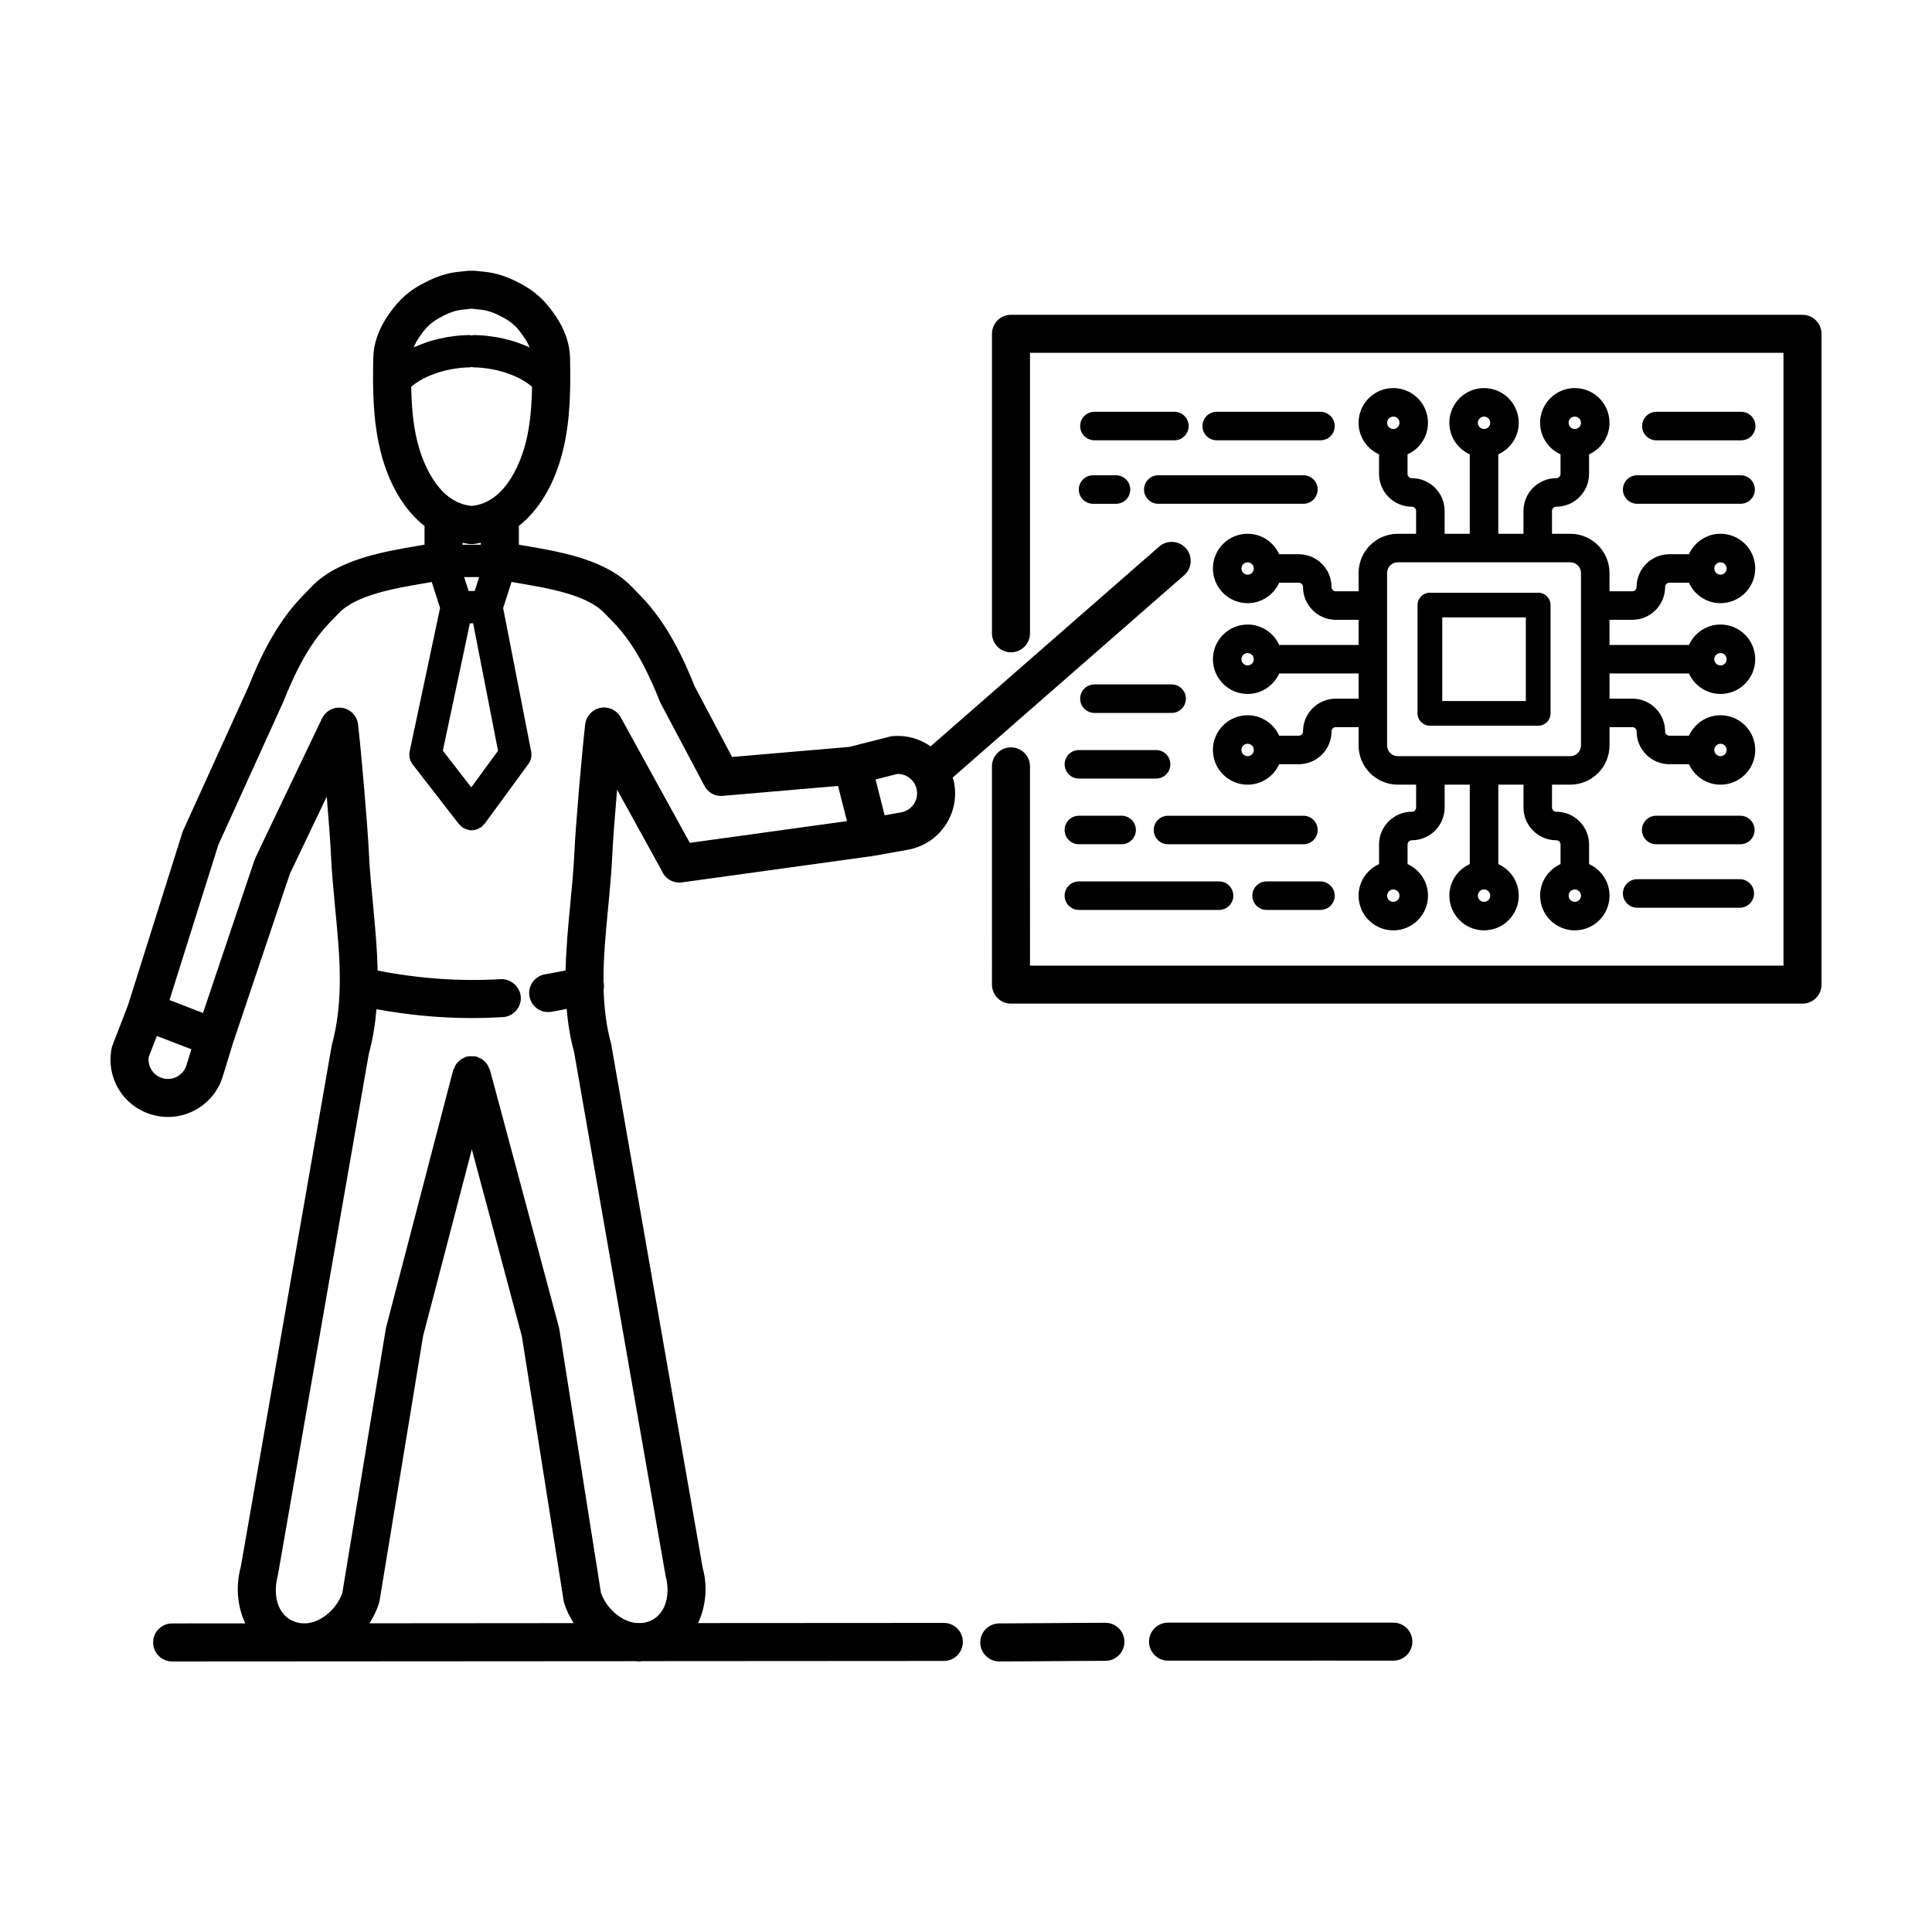 <?xml version="1.0" encoding="UTF-8"?>
<!-- Uploaded to: ICON Repo, www.svgrepo.com, Generator: ICON Repo Mixer Tools -->
<svg fill="#000000" width="800px" height="800px" version="1.1" viewBox="144 144 512 512" xmlns="http://www.w3.org/2000/svg">
 <g>
  <path d="m621.68 227.42h-209.76c-2.785 0-5.039 2.258-5.039 5.039v79.371c0 2.781 2.254 5.039 5.039 5.039 2.785 0 5.039-2.258 5.039-5.039v-74.332h199.68v162.4h-199.68l-0.004-52.801c0-2.781-2.258-5.039-5.039-5.039-2.785 0-5.039 2.258-5.039 5.039l0.004 57.836c0 2.781 2.254 5.039 5.039 5.039h209.76c2.785 0 5.039-2.258 5.039-5.039l-0.004-172.47c0-2.781-2.25-5.039-5.035-5.039z"/>
  <path d="m173.6 421.75c-1.578 7.703 2.902 15.262 10.414 17.578 1.48 0.457 2.996 0.684 4.508 0.684 2.445 0 4.871-0.598 7.094-1.777 3.602-1.906 6.238-5.098 7.43-8.992l2.656-8.691 15.133-45.031c0.316-0.68 5.203-10.906 9.754-20.398 0.52 6.121 0.957 12.012 1.094 15.043 0.223 4.941 0.699 9.879 1.152 14.652 1.203 12.488 2.344 24.277-0.938 36.305l-24.066 138.01c-1.438 5.266-0.938 10.605 1.168 15.078l-19.391 0.016c-2.781 0-5.031 2.258-5.031 5.039s2.258 5.039 5.039 5.039h0.004l34.781-0.02c0.07 0 0.141 0.02 0.211 0.02 0.074 0 0.145-0.02 0.223-0.02l87.664-0.055c0.281 0.016 0.562 0.074 0.848 0.074 0.277 0 0.555-0.066 0.832-0.082l79.953-0.051c2.781 0 5.031-2.258 5.031-5.039s-2.258-5.039-5.039-5.039h-0.004l-65.121 0.039c2.074-4.449 2.574-9.707 1.234-14.535l-24.273-138.95c-1.301-4.731-1.848-9.508-1.996-14.348 0.133-0.672 0.141-1.367-0.02-2.07-0.004-0.016-0.016-0.023-0.016-0.035-0.035-6.301 0.562-12.73 1.203-19.355 0.457-4.781 0.938-9.723 1.152-14.68 0.145-3.336 0.672-10.125 1.25-16.887 5.965 10.82 11.559 20.98 11.824 21.453 0.863 2.152 3.109 3.438 5.367 3.117l50.672-7.004c0.02-0.004 0.035-0.016 0.055-0.02 0.051-0.004 0.098-0.004 0.145-0.016l8.988-1.605c4.012-0.719 7.492-2.953 9.812-6.297 2.324-3.344 3.199-7.391 2.469-11.391-0.09-0.504-0.266-0.961-0.402-1.441l61.359-53.629c2.098-1.828 2.309-5.012 0.48-7.109-1.828-2.102-5.023-2.309-7.109-0.48l-60.578 52.941c-2.801-1.961-6.262-3.012-9.965-2.719-0.281 0.02-0.555 0.07-0.828 0.137l-10.77 2.734-31.043 2.664-9.883-18.652c-2.969-7.394-7.269-16.738-14.277-23.961l-2.492-2.57c-6.996-7.219-18.977-9.234-28.605-10.855-0.441-0.074-0.82-0.145-1.25-0.223v-4.973c5.344-4.223 9.457-11.012 11.648-19.84 2.051-8.273 2.07-16.742 1.918-24.707-0.082-3.762-1.438-7.644-3.918-11.23-1.91-2.746-4.152-5.637-8.715-8.168-5.375-2.977-8.52-3.269-11.289-3.527-0.488-0.047-0.977-0.09-1.496-0.156-0.227-0.031-0.434 0.047-0.656 0.047-0.223 0-0.43-0.074-0.656-0.047-0.52 0.07-1.008 0.109-1.496 0.156-2.777 0.258-5.918 0.551-11.297 3.527-4.574 2.527-6.816 5.426-8.715 8.172-2.488 3.594-3.844 7.477-3.914 11.23-0.156 7.957-0.141 16.414 1.914 24.703 2.195 8.844 6.312 15.648 11.672 19.871v4.941c-0.441 0.074-0.832 0.152-1.285 0.227-9.621 1.621-21.609 3.641-28.602 10.855l-2.492 2.57c-7.098 7.324-11.418 16.785-14.281 24l-17.266 37.996c-0.086 0.188-0.156 0.379-0.223 0.57l-14.434 45.816-4.074 10.559c-0.117 0.262-0.195 0.531-0.246 0.805zm17.301 7.586c-1.215 0.641-2.594 0.777-3.914 0.367-2.422-0.746-3.91-3.109-3.578-5.586l2.156-5.582 9.145 3.527-1.293 4.242c-0.41 1.305-1.301 2.383-2.516 3.031zm78.141 19.238 13.262 49.57 11.039 69.918c0.035 0.223 0.086 0.441 0.145 0.66 0.586 1.953 1.48 3.754 2.539 5.426l-54.121 0.043c1.066-1.684 1.969-3.492 2.559-5.461 0.059-0.207 0.105-0.418 0.141-0.629l11.523-70.066zm112.79-99.477h0.082c2.465 0 4.59 1.75 5.043 4.219 0.246 1.352-0.051 2.715-0.836 3.844-0.781 1.129-1.961 1.883-3.305 2.121l-4.375 0.781-2.41-9.496zm-112.94 3.559-7.531-9.723 7.16-33.746h0.871l6.59 33.781zm2.09-55.723-1.184 3.688h-1.617l-1.184-3.688zm-10.559-68.684c3.531-1.953 5.133-2.106 7.344-2.309 0.398-0.035 0.812-0.086 1.219-0.133 0.406 0.047 0.82 0.09 1.215 0.133 2.211 0.207 3.812 0.352 7.344 2.309 2.695 1.484 3.859 2.984 5.32 5.09 0.504 0.73 1.055 1.676 1.473 2.734-0.941-0.43-1.949-0.852-3.098-1.254-5.285-1.848-10.262-2.016-11.664-2.023h-0.02c-0.203 0-0.371 0.086-0.57 0.117-0.195-0.023-0.367-0.117-0.57-0.117h-0.02c-1.402 0.004-6.383 0.176-11.664 2.023-1.148 0.402-2.152 0.82-3.094 1.254 0.418-1.059 0.969-2.004 1.473-2.734 1.41-2.043 2.621-3.602 5.312-5.09zm-7.449 18.238c1.422-1.195 3.293-2.43 6.59-3.582 3.199-1.117 6.68-1.531 8.871-1.543 0.195 0 0.363-0.086 0.551-0.117 0.188 0.023 0.352 0.109 0.551 0.117 2.191 0.012 5.672 0.422 8.871 1.543 3.281 1.148 5.18 2.41 6.59 3.586-0.09 4.949-0.457 9.922-1.621 14.621-0.938 3.793-4.762 16.07-14.379 16.957-9.629-0.883-13.445-13.164-14.383-16.957-1.18-4.711-1.547-9.684-1.641-14.625zm15.699 41.703c0.105 0.004 0.207 0.012 0.309 0.012h0.004 0.004c0.105 0 0.207 0 0.309-0.012 0.73-0.047 1.414-0.227 2.125-0.344v0.516h-4.852l0.004-0.508c0.699 0.113 1.379 0.293 2.098 0.336zm-66.805 79.691 17.23-37.934c2.625-6.566 6.383-14.883 12.254-20.934l2.492-2.574c4.695-4.84 14.867-6.555 23.043-7.934 0.539-0.09 1.004-0.18 1.527-0.273l2.211 6.891-8.055 37.961c-0.266 1.23 0.031 2.516 0.801 3.512l12.234 15.789c0.102 0.133 0.25 0.18 0.363 0.293 0.172 0.176 0.289 0.387 0.492 0.539 0.145 0.105 0.316 0.156 0.473 0.242 0.141 0.074 0.266 0.152 0.418 0.211 0.527 0.223 1.078 0.371 1.637 0.371h0.004 0.004c0.574 0 1.137-0.16 1.684-0.398 0.152-0.066 0.289-0.145 0.434-0.23 0.168-0.098 0.348-0.152 0.504-0.273 0.207-0.16 0.324-0.383 0.492-0.57 0.102-0.109 0.246-0.16 0.344-0.289l11.559-15.789c0.711-0.961 0.977-2.176 0.746-3.352l-7.418-37.996 2.223-6.926c0.523 0.09 0.988 0.18 1.527 0.273 8.172 1.375 18.355 3.094 23.043 7.934l2.492 2.57c5.859 6.039 9.629 14.363 12.258 20.938 0.07 0.168 0.141 0.328 0.227 0.488l11.566 21.828c0.945 1.785 2.832 2.891 4.887 2.66l30.52-2.621 2.367 9.32-41.645 5.754c-2.242-4.106-7.211-13.121-18.309-33.262-1.059-1.914-3.215-2.934-5.379-2.516-2.152 0.422-3.777 2.188-4.035 4.359-0.84 7.211-2.551 26.902-2.852 33.734-0.207 4.695-0.676 9.508-1.125 14.16-0.551 5.715-1.082 11.516-1.219 17.332-1.797 0.352-3.602 0.75-5.375 1.027-2.75 0.418-4.641 2.988-4.219 5.738 0.379 2.492 2.527 4.277 4.973 4.277 0.25 0 0.508-0.016 0.766-0.059 1.371-0.211 2.762-0.535 4.141-0.785 0.332 3.836 0.922 7.656 1.969 11.445l24.273 138.95c0.902 3.281 0.555 6.656-0.926 9.035-1.098 1.762-2.731 2.863-4.852 3.269-0.215 0.039-0.434 0.02-0.648 0.039h-1.516c-4.051-0.469-7.93-4.141-9.219-8.02l-11.023-69.809c-0.023-0.176-0.066-0.348-0.105-0.52l-18.273-68.195c-0.055-0.211-0.195-0.363-0.277-0.559-0.137-0.332-0.266-0.648-0.469-0.945-0.18-0.266-0.398-0.488-0.629-0.711-0.227-0.227-0.449-0.441-0.715-0.625-0.293-0.195-0.605-0.324-0.934-0.453-0.203-0.082-0.359-0.223-0.574-0.281-0.098-0.023-0.191 0.004-0.289-0.016-0.328-0.066-0.66-0.055-1.004-0.055-0.336 0-0.664-0.004-0.988 0.059-0.102 0.02-0.195-0.012-0.297 0.02-0.223 0.059-0.383 0.207-0.59 0.293-0.316 0.133-0.621 0.258-0.902 0.449-0.273 0.188-0.5 0.402-0.727 0.641-0.227 0.227-0.441 0.449-0.625 0.715-0.191 0.289-0.316 0.594-0.449 0.918-0.082 0.203-0.227 0.363-0.289 0.586l-17.82 68.352-11.547 70.16c-1.32 3.984-5.359 7.777-9.531 8.09h-0.258c-0.535 0.02-1.074 0.004-1.605-0.098-2.121-0.406-3.75-1.508-4.852-3.266-1.477-2.379-1.824-5.758-0.82-9.508l24.066-138.01c1.09-3.965 1.699-7.926 2.047-11.871 8.363 1.535 16.809 2.348 25.246 2.348 2.754 0 5.512-0.086 8.262-0.246 2.781-0.168 4.898-2.555 4.727-5.332-0.16-2.777-2.746-4.883-5.332-4.727-10.887 0.648-21.816-0.168-32.602-2.281-0.133-5.848-0.66-11.648-1.211-17.359-0.449-4.644-0.91-9.445-1.125-14.137-0.309-6.832-2.012-26.531-2.852-33.734-0.262-2.227-1.965-4.016-4.176-4.383-2.211-0.367-4.402 0.777-5.371 2.793-17.582 36.719-17.695 36.996-17.871 37.457l-13.672 40.605-8.883-3.43z"/>
  <path d="m514.43 285.46c-5.727 0-10.387 4.656-10.387 10.383v4.856h-6.039c-0.625 0-1.133-0.508-1.133-1.133 0-4.793-3.894-8.691-8.691-8.691h-5.184c-1.445-3.188-4.644-5.422-8.367-5.422-5.074 0-9.195 4.125-9.195 9.199 0 5.066 4.121 9.195 9.195 9.195 3.723 0 6.918-2.231 8.367-5.414h5.184c0.625 0 1.133 0.508 1.133 1.133 0 4.793 3.894 8.691 8.691 8.691h6.039v6.672h-21.043c-1.445-3.188-4.644-5.422-8.367-5.422-5.074 0-9.195 4.125-9.195 9.199s4.121 9.199 9.195 9.199c3.723 0 6.922-2.231 8.367-5.422h21.043v6.664h-6.039c-4.793 0-8.691 3.898-8.691 8.691 0 0.625-0.508 1.133-1.133 1.133h-5.184c-1.445-3.188-4.644-5.422-8.367-5.422-5.074 0-9.195 4.125-9.195 9.199 0 5.074 4.121 9.199 9.195 9.199 3.723 0 6.922-2.231 8.367-5.422h5.184c4.793 0 8.691-3.894 8.691-8.691 0-0.625 0.508-1.133 1.133-1.133h6.039v4.856c0 5.723 4.66 10.383 10.387 10.383h4.856v6.047c0 0.625-0.508 1.133-1.133 1.133-4.793 0-8.691 3.894-8.691 8.691v5.184c-3.188 1.445-5.422 4.641-5.422 8.363 0 5.074 4.125 9.199 9.199 9.199 5.074 0 9.195-4.125 9.195-9.199 0-3.723-2.231-6.918-5.414-8.363v-5.184c0-0.625 0.508-1.133 1.133-1.133 4.793 0 8.691-3.894 8.691-8.691v-6.047h6.664v21.051c-3.188 1.445-5.414 4.641-5.414 8.363 0 5.074 4.121 9.199 9.195 9.199s9.199-4.125 9.199-9.199c0-3.723-2.231-6.918-5.422-8.363v-21.051h6.672v6.047c0 4.793 3.894 8.691 8.691 8.691 0.625 0 1.133 0.508 1.133 1.133v5.184c-3.188 1.445-5.414 4.641-5.414 8.363 0 5.074 4.121 9.199 9.195 9.199 5.074 0 9.195-4.125 9.195-9.199 0-3.723-2.231-6.918-5.414-8.363v-5.184c0-4.793-3.894-8.691-8.691-8.691-0.625 0-1.133-0.508-1.133-1.133v-6.047h4.856c5.723 0 10.383-4.66 10.383-10.383v-4.856h6.047c0.625 0 1.133 0.508 1.133 1.133 0 4.793 3.894 8.691 8.691 8.691h5.184c1.445 3.188 4.644 5.422 8.367 5.422 5.074 0 9.195-4.125 9.195-9.199 0-5.074-4.121-9.199-9.195-9.199-3.723 0-6.922 2.231-8.367 5.422h-5.184c-0.625 0-1.133-0.508-1.133-1.133 0-4.793-3.894-8.691-8.691-8.691h-6.047v-6.664h21.051c1.445 3.188 4.644 5.422 8.367 5.422 5.074 0 9.195-4.125 9.195-9.199s-4.121-9.199-9.195-9.199c-3.723 0-6.922 2.231-8.367 5.422h-21.055v-6.672h6.047c4.793 0 8.691-3.894 8.691-8.691 0-0.625 0.508-1.133 1.133-1.133h5.184c1.445 3.184 4.644 5.414 8.367 5.414 5.074 0 9.195-4.125 9.195-9.195 0-5.074-4.121-9.199-9.195-9.199-3.723 0-6.922 2.231-8.367 5.422h-5.184c-4.793 0-8.691 3.894-8.691 8.691 0 0.625-0.508 1.133-1.133 1.133h-6.047v-4.856c0-5.723-4.66-10.383-10.383-10.383h-4.856v-6.047c0-0.625 0.508-1.133 1.133-1.133 4.793 0 8.691-3.898 8.691-8.691v-5.184c3.188-1.445 5.414-4.641 5.414-8.363 0-5.074-4.121-9.199-9.195-9.199s-9.195 4.125-9.195 9.199c0 3.723 2.231 6.918 5.414 8.363v5.184c0 0.625-0.508 1.133-1.133 1.133-4.793 0-8.691 3.894-8.691 8.691v6.047h-6.672v-21.051c3.188-1.445 5.422-4.641 5.422-8.363 0-5.074-4.125-9.199-9.199-9.199-5.074 0-9.195 4.125-9.195 9.199 0 3.723 2.231 6.918 5.414 8.363v21.051h-6.664v-6.047c0-4.793-3.894-8.691-8.691-8.691-0.625 0-1.133-0.508-1.133-1.133v-5.184c3.188-1.445 5.414-4.641 5.414-8.363 0-5.074-4.121-9.199-9.195-9.199s-9.199 4.125-9.199 9.199c0 3.723 2.231 6.918 5.422 8.363v5.184c0 4.793 3.894 8.691 8.691 8.691 0.625 0 1.133 0.508 1.133 1.133v6.047zm-39.801 10.836c-0.906 0-1.637-0.734-1.637-1.637 0-0.906 0.734-1.641 1.637-1.641 0.902 0 1.641 0.734 1.641 1.641 0.008 0.902-0.734 1.637-1.641 1.637zm0 24.047c-0.906 0-1.637-0.734-1.637-1.641s0.734-1.641 1.637-1.641c0.902 0 1.641 0.734 1.641 1.641s-0.734 1.641-1.641 1.641zm0 24.047c-0.906 0-1.637-0.734-1.637-1.641s0.734-1.641 1.637-1.641c0.902 0 1.641 0.734 1.641 1.641s-0.734 1.641-1.641 1.641zm38.617 38.609c-0.906 0-1.641-0.734-1.641-1.641s0.734-1.641 1.641-1.641 1.637 0.734 1.637 1.641c0 0.902-0.734 1.641-1.637 1.641zm24.043 0c-0.906 0-1.637-0.734-1.637-1.641s0.734-1.641 1.637-1.641c0.902 0 1.641 0.734 1.641 1.641 0 0.902-0.734 1.641-1.641 1.641zm24.047 0c-0.906 0-1.637-0.734-1.637-1.641s0.734-1.641 1.637-1.641c0.902-0.004 1.641 0.734 1.641 1.645 0 0.906-0.734 1.637-1.641 1.637zm38.609-41.887c0.906 0 1.637 0.734 1.637 1.641s-0.734 1.641-1.637 1.641c-0.902 0-1.641-0.734-1.641-1.641s0.738-1.641 1.641-1.641zm0-24.047c0.906 0 1.637 0.734 1.637 1.641s-0.734 1.641-1.637 1.641c-0.902 0-1.641-0.734-1.641-1.641s0.738-1.641 1.641-1.641zm0-24.047c0.906 0 1.637 0.734 1.637 1.641 0 0.902-0.734 1.637-1.637 1.637-0.902 0-1.641-0.734-1.641-1.637 0-0.906 0.738-1.641 1.641-1.641zm-38.609-38.613c0.906 0 1.637 0.734 1.637 1.641s-0.734 1.641-1.637 1.641-1.637-0.734-1.637-1.641c-0.004-0.906 0.734-1.641 1.637-1.641zm-24.047 0c0.906 0 1.641 0.734 1.641 1.641s-0.734 1.641-1.641 1.641-1.637-0.734-1.637-1.641c-0.004-0.906 0.73-1.641 1.637-1.641zm-24.043 0c0.906 0 1.637 0.734 1.637 1.641s-0.734 1.641-1.637 1.641-1.641-0.734-1.641-1.641 0.734-1.641 1.641-1.641zm49.73 41.434v45.727c0 1.562-1.266 2.828-2.828 2.828h-45.723c-1.562 0-2.832-1.266-2.832-2.828v-45.727c0-1.559 1.27-2.828 2.832-2.828h45.723c1.562 0.008 2.828 1.27 2.828 2.828z"/>
  <path d="m519.66 304.35v28.703c0 1.809 1.465 3.273 3.273 3.273h28.707c1.809 0 3.273-1.465 3.273-3.273v-28.703c0-1.809-1.465-3.273-3.273-3.273h-28.703c-1.812-0.004-3.277 1.465-3.277 3.273zm6.555 3.273h22.148v22.152h-22.148z"/>
  <path d="m426.14 346.55c0 2.086 1.691 3.777 3.777 3.777h20.465c2.086 0 3.777-1.691 3.777-3.777 0-2.086-1.691-3.777-3.777-3.777h-20.469c-2.086 0-3.773 1.691-3.773 3.777z"/>
  <path d="m454.5 332.93c2.086 0 3.777-1.691 3.777-3.777 0-2.086-1.691-3.777-3.777-3.777h-20.469c-2.086 0-3.777 1.691-3.777 3.777 0 2.086 1.691 3.777 3.777 3.777z"/>
  <path d="m429.91 367.73h11.336c2.086 0 3.777-1.691 3.777-3.777 0-2.086-1.691-3.777-3.777-3.777h-11.336c-2.086 0-3.777 1.691-3.777 3.777 0 2.086 1.688 3.777 3.777 3.777z"/>
  <path d="m493.2 363.96c0-2.086-1.691-3.777-3.777-3.777h-35.895c-2.086 0-3.777 1.691-3.777 3.777 0 2.086 1.691 3.777 3.777 3.777h35.895c2.086 0 3.777-1.691 3.777-3.777z"/>
  <path d="m429.91 385.14h37.156c2.086 0 3.777-1.691 3.777-3.777s-1.691-3.777-3.777-3.777h-37.156c-2.086 0-3.777 1.691-3.777 3.777 0 2.082 1.688 3.777 3.777 3.777z"/>
  <path d="m479.66 385.14h14.277c2.086 0 3.777-1.691 3.777-3.777s-1.691-3.777-3.777-3.777h-14.277c-2.086 0-3.777 1.691-3.777 3.777 0 2.082 1.688 3.777 3.777 3.777z"/>
  <path d="m455.23 253.13h-21.199c-2.086 0-3.777 1.691-3.777 3.777 0 2.086 1.691 3.777 3.777 3.777h21.199c2.086 0 3.777-1.691 3.777-3.777 0-2.086-1.691-3.777-3.777-3.777z"/>
  <path d="m493.94 253.13h-27.504c-2.086 0-3.777 1.691-3.777 3.777 0 2.086 1.691 3.777 3.777 3.777h27.504c2.086 0 3.777-1.691 3.777-3.777 0.004-2.086-1.684-3.777-3.777-3.777z"/>
  <path d="m605.44 260.69c2.086 0 3.777-1.691 3.777-3.777 0-2.086-1.691-3.777-3.777-3.777h-22.48c-2.086 0-3.777 1.691-3.777 3.777 0 2.086 1.691 3.777 3.777 3.777z"/>
  <path d="m433.67 277.51h6.086c2.086 0 3.777-1.691 3.777-3.777s-1.691-3.777-3.777-3.777h-6.086c-2.086 0-3.777 1.691-3.777 3.777s1.691 3.777 3.777 3.777z"/>
  <path d="m447.18 273.73c0 2.086 1.691 3.777 3.777 3.777h38.461c2.086 0 3.777-1.691 3.777-3.777s-1.691-3.777-3.777-3.777h-38.461c-2.082 0-3.777 1.688-3.777 3.777z"/>
  <path d="m574.09 273.73c0 2.086 1.691 3.777 3.777 3.777h27.418c2.086 0 3.777-1.691 3.777-3.777s-1.691-3.777-3.777-3.777h-27.418c-2.086 0-3.777 1.688-3.777 3.777z"/>
  <path d="m605.21 360.18h-22.305c-2.086 0-3.777 1.691-3.777 3.777s1.691 3.777 3.777 3.777h22.305c2.086 0 3.777-1.691 3.777-3.777 0-2.082-1.691-3.777-3.777-3.777z"/>
  <path d="m605.06 377h-27.195c-2.086 0-3.777 1.691-3.777 3.777 0 2.086 1.691 3.777 3.777 3.777h27.195c2.086 0 3.777-1.691 3.777-3.777 0.004-2.086-1.691-3.777-3.777-3.777z"/>
  <path d="m408.82 584.3c3.848 0 9.281-0.047 14.605-0.086 5.098-0.039 10.102-0.074 13.527-0.082 2.781 0 5.031-2.258 5.031-5.039s-2.258-5.039-5.039-5.039h-0.004c-3.441 0-8.469 0.039-13.594 0.082-5.305 0.039-10.707 0.082-14.535 0.086-2.781 0-5.031 2.258-5.031 5.039s2.258 5.039 5.039 5.039z"/>
  <path d="m453.54 584.09c33.414-0.023 59.707 0 59.711 0h0.004c2.781 0 5.039-2.254 5.039-5.031 0-2.781-2.254-5.039-5.031-5.043 0 0-26.324-0.02-59.727 0-2.781 0-5.031 2.258-5.031 5.039-0.004 2.777 2.246 5.035 5.035 5.035-0.008 0-0.008 0 0 0z"/>
 </g>
</svg>
